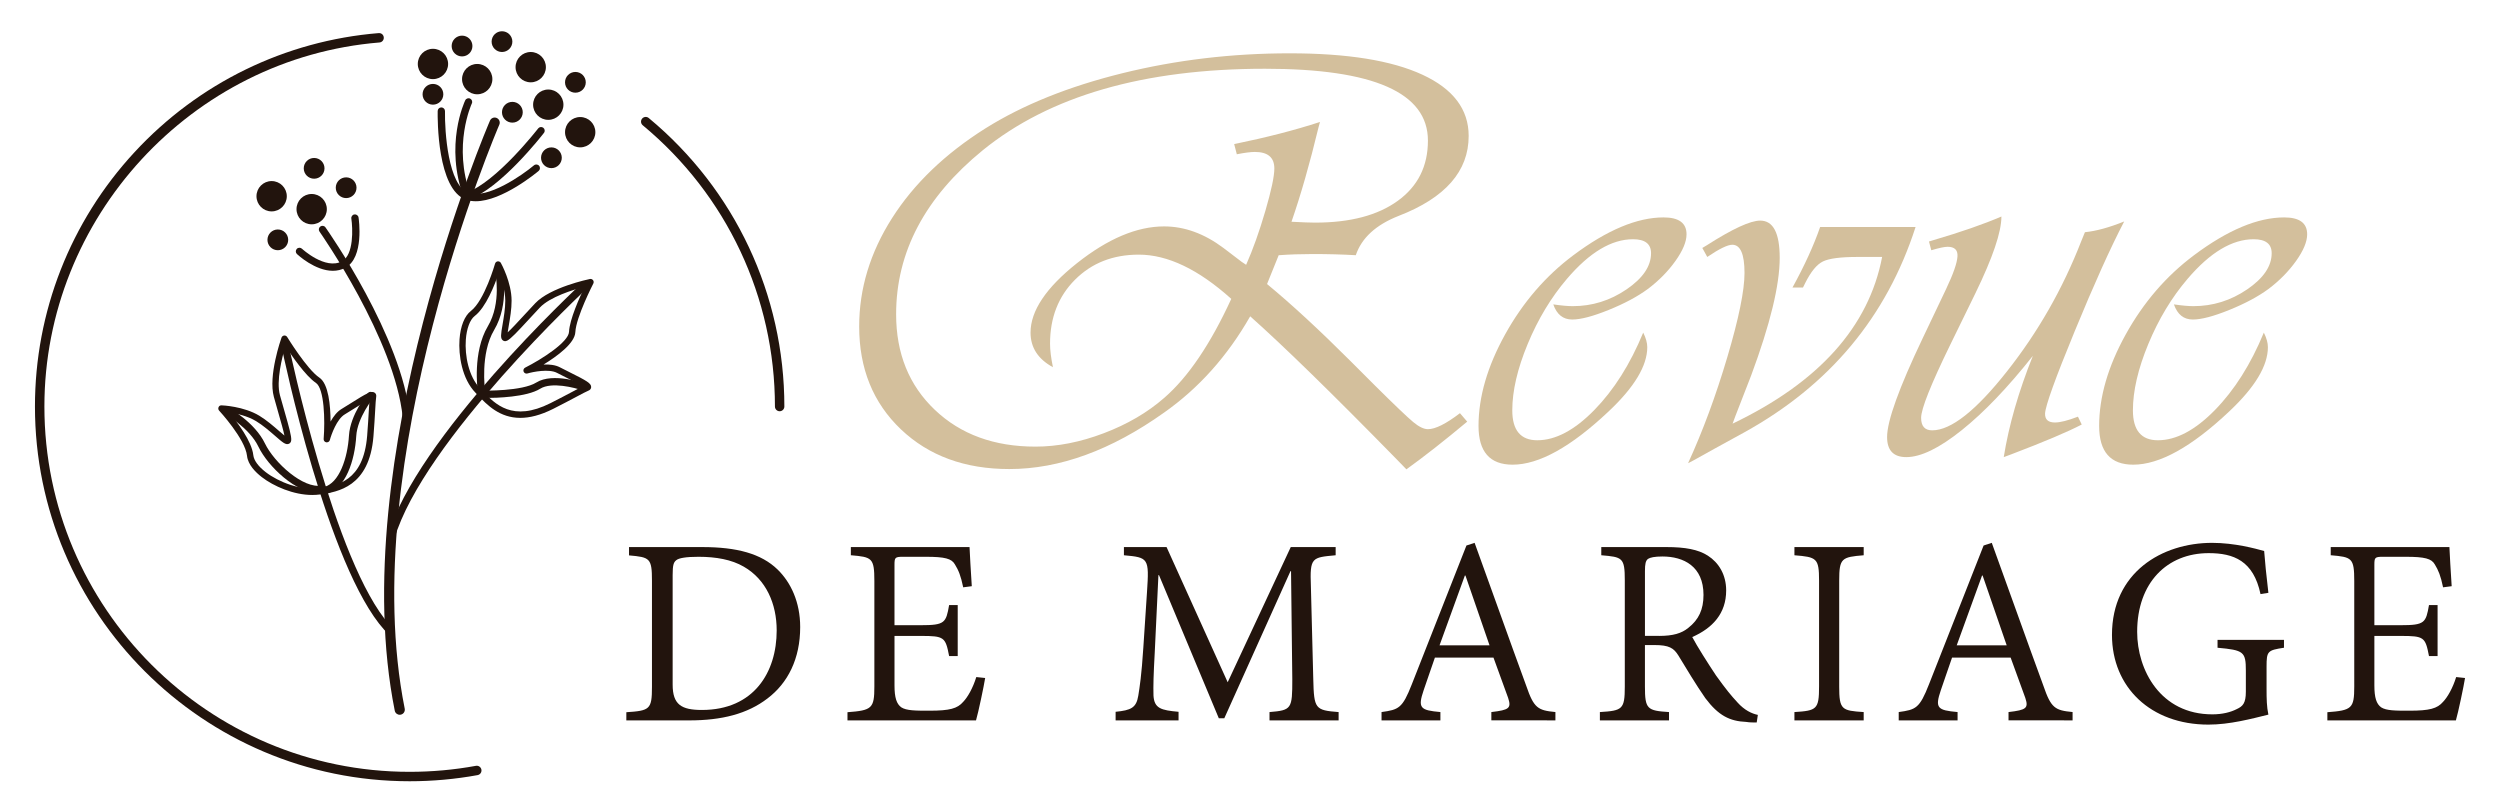<?xml version="1.0" encoding="utf-8"?>
<!-- Generator: Adobe Illustrator 16.0.0, SVG Export Plug-In . SVG Version: 6.00 Build 0)  -->
<!DOCTYPE svg PUBLIC "-//W3C//DTD SVG 1.1//EN" "http://www.w3.org/Graphics/SVG/1.1/DTD/svg11.dtd">
<svg version="1.1" id="Calque_1" xmlns="http://www.w3.org/2000/svg" xmlns:xlink="http://www.w3.org/1999/xlink" x="0px" y="0px"
	 width="200px" height="65px" viewBox="0 0 200 65" enable-background="new 0 0 200 65" xml:space="preserve">
<g>
	<g>
		<path fill="#22140D" d="M56.188,43.766c2.748,0,4.708,0.52,6.025,1.801c1.048,1.025,1.802,2.592,1.802,4.596
			c0,2.535-0.979,4.473-2.612,5.711c-1.611,1.238-3.661,1.758-6.273,1.758h-5.023v-0.654c1.881-0.123,2.05-0.225,2.05-2.027v-8.502
			c0-1.803-0.169-1.871-1.836-2.018v-0.664H56.188z M53.812,54.77c0,1.609,0.71,2.027,2.343,2.027c4.156,0,5.98-3.018,5.98-6.363
			c0-2.129-0.845-4.076-2.636-5.102c-0.968-0.564-2.219-0.789-3.615-0.789c-1.014,0-1.576,0.102-1.779,0.27
			c-0.214,0.17-0.293,0.373-0.293,1.195V54.77z"/>
		<path fill="#22140D" d="M78.813,54.24c-0.102,0.652-0.541,2.736-0.732,3.391H67.798v-0.654c1.96-0.146,2.151-0.303,2.151-2.049
			V46.48c0-1.859-0.191-1.916-1.881-2.061v-0.654h9.495c0.022,0.484,0.101,1.971,0.18,3.131l-0.687,0.09
			c-0.192-0.924-0.372-1.361-0.665-1.836c-0.259-0.461-0.8-0.607-2.32-0.607h-1.824c-0.653,0-0.688,0.057-0.688,0.664v4.809h2.106
			c1.926,0,2.016-0.189,2.264-1.609h0.688v4.078H75.93c-0.293-1.521-0.394-1.611-2.264-1.611H71.56v3.953
			c0,1.002,0.169,1.486,0.541,1.758c0.417,0.27,1.148,0.27,2.264,0.27c1.61,0,2.23-0.17,2.692-0.709
			c0.36-0.373,0.776-1.105,1.047-1.982L78.813,54.24z"/>
		<path fill="#22140D" d="M101.561,57.631v-0.666c1.778-0.145,1.823-0.258,1.823-2.623l-0.101-8.65h-0.045l-5.294,11.77h-0.439
			l-4.786-11.453h-0.045l-0.293,6.16c-0.102,1.848-0.124,2.703-0.102,3.49c0.067,1.016,0.608,1.162,2.005,1.285v0.688h-5.035v-0.688
			c1.229-0.123,1.656-0.314,1.813-1.285c0.113-0.709,0.26-1.609,0.405-3.861l0.293-4.438c0.181-2.715,0.124-2.76-1.847-2.939v-0.654
			h3.412l4.889,10.813l5.046-10.813h3.592v0.654c-1.902,0.18-2.072,0.156-1.981,2.477l0.191,7.445
			c0.057,2.365,0.146,2.479,2.027,2.623v0.666H101.561z"/>
		<path fill="#22140D" d="M119.308,57.631v-0.666c1.441-0.168,1.611-0.314,1.341-1.137c-0.293-0.811-0.721-1.982-1.171-3.221h-4.686
			c-0.315,0.867-0.586,1.734-0.901,2.613c-0.485,1.43-0.271,1.6,1.341,1.744v0.666h-4.709v-0.666
			c1.375-0.191,1.667-0.291,2.422-2.219l4.37-11.104l0.653-0.215c1.295,3.559,2.805,7.828,4.133,11.443
			c0.609,1.779,0.925,1.959,2.332,2.094v0.666H119.308z M117.235,46.041h-0.045c-0.687,1.881-1.362,3.773-2.027,5.586h3.999
			L117.235,46.041z"/>
		<path fill="#22140D" d="M140.537,57.799c-0.304,0-0.563,0-0.834-0.045c-1.316-0.057-2.218-0.494-3.277-1.902
			c-0.731-1.049-1.554-2.422-2.163-3.424c-0.371-0.586-0.731-0.824-1.913-0.824h-0.755v3.324c0,1.801,0.18,1.926,1.926,2.037v0.666
			h-5.53v-0.666c1.802-0.111,1.993-0.213,1.993-2.037v-8.504c0-1.824-0.191-1.859-1.881-2.004v-0.654h5.227
			c1.464,0,2.534,0.191,3.3,0.688c0.878,0.563,1.464,1.531,1.464,2.781c0,1.859-1.104,3.018-2.714,3.729
			c0.371,0.709,1.272,2.129,1.902,3.074c0.812,1.127,1.172,1.566,1.712,2.152c0.564,0.631,1.15,0.9,1.634,1.002L140.537,57.799z
			 M132.721,50.873c1.126,0,1.802-0.203,2.343-0.643c0.833-0.654,1.216-1.465,1.216-2.637c0-2.285-1.587-3.074-3.288-3.074
			c-0.631,0-0.98,0.08-1.149,0.191c-0.191,0.146-0.247,0.395-0.247,0.98v5.182H132.721z"/>
		<path fill="#22140D" d="M143.554,57.631v-0.666c1.779-0.111,1.971-0.213,1.971-2.037v-8.48c0-1.803-0.191-1.883-1.971-2.027
			v-0.654h5.541v0.654c-1.757,0.145-1.959,0.225-1.959,2.027v8.48c0,1.846,0.202,1.926,1.959,2.037v0.666H143.554z"/>
		<path fill="#22140D" d="M160.682,57.631v-0.666c1.441-0.168,1.611-0.314,1.341-1.137c-0.293-0.811-0.721-1.982-1.172-3.221h-4.686
			c-0.314,0.867-0.585,1.734-0.9,2.613c-0.485,1.43-0.271,1.6,1.341,1.744v0.666h-4.709v-0.666c1.375-0.191,1.667-0.291,2.422-2.219
			l4.37-11.104l0.653-0.215c1.295,3.559,2.805,7.828,4.133,11.443c0.609,1.779,0.925,1.959,2.332,2.094v0.666H160.682z
			 M158.609,46.041h-0.045c-0.687,1.881-1.362,3.773-2.027,5.586h3.998L158.609,46.041z"/>
		<path fill="#22140D" d="M182.721,51.818c-1.317,0.203-1.396,0.271-1.396,1.51v1.836c0,0.709,0.012,1.396,0.146,2.006
			c-1.363,0.336-3.097,0.799-4.798,0.799c-4.617,0-7.715-2.996-7.715-7.176c0-5,3.998-7.365,8.008-7.365
			c1.802,0,3.48,0.461,4.167,0.652c0.057,0.756,0.17,1.961,0.338,3.346l-0.63,0.102c-0.563-2.67-2.151-3.277-4.146-3.277
			c-3.322,0-5.722,2.354-5.722,6.297c0,3.051,1.859,6.6,6.015,6.6c0.8,0,1.464-0.17,1.948-0.418
			c0.484-0.225,0.732-0.461,0.732-1.396v-1.678c0-1.52-0.168-1.645-2.265-1.836v-0.631h5.316V51.818z"/>
		<path fill="#22140D" d="M197.203,54.24c-0.102,0.652-0.541,2.736-0.732,3.391h-10.282v-0.654c1.959-0.146,2.151-0.303,2.151-2.049
			V46.48c0-1.859-0.192-1.916-1.882-2.061v-0.654h9.495c0.021,0.484,0.102,1.971,0.181,3.131l-0.688,0.09
			c-0.192-0.924-0.372-1.361-0.664-1.836c-0.26-0.461-0.801-0.607-2.321-0.607h-1.823c-0.654,0-0.688,0.057-0.688,0.664v4.809h2.105
			c1.926,0,2.017-0.189,2.264-1.609h0.688v4.078h-0.688c-0.292-1.521-0.394-1.611-2.264-1.611h-2.105v3.953
			c0,1.002,0.168,1.486,0.54,1.758c0.417,0.27,1.149,0.27,2.265,0.27c1.61,0,2.229-0.17,2.691-0.709
			c0.36-0.373,0.777-1.105,1.048-1.982L197.203,54.24z"/>
	</g>
	<g>
		<g>
			<g>
				<g>
					<path fill="#22140D" d="M31.978,57.182c-0.189,0-0.359-0.133-0.398-0.328C27.557,36.742,39.083,9.916,39.2,9.648
						c0.09-0.207,0.334-0.301,0.535-0.211c0.206,0.09,0.301,0.33,0.212,0.535c-0.117,0.268-11.542,26.863-7.569,46.721
						c0.044,0.221-0.099,0.436-0.319,0.48C32.031,57.178,32.004,57.182,31.978,57.182z"/>
				</g>
			</g>
			<g>
				<g>
					<path fill="#22140D" d="M30.967,50.494c-0.08,0-0.16-0.031-0.217-0.096c-4.55-5.055-8.075-21.943-8.223-22.66
						c-0.033-0.158,0.069-0.313,0.227-0.346c0.167-0.033,0.313,0.07,0.346,0.227c0.035,0.176,3.64,17.449,8.084,22.389
						c0.108,0.119,0.1,0.305-0.021,0.412C31.107,50.471,31.037,50.494,30.967,50.494z"/>
				</g>
			</g>
			<g>
				<g>
					<path fill="#22140D" d="M31.263,43.324c-0.027,0-0.055-0.004-0.082-0.012c-0.154-0.045-0.243-0.207-0.198-0.361
						c2.337-7.98,15.144-19.906,15.687-20.412c0.119-0.107,0.304-0.102,0.414,0.018c0.109,0.117,0.103,0.303-0.017,0.412
						c-0.132,0.123-13.232,12.32-15.522,20.146C31.506,43.242,31.39,43.324,31.263,43.324z"/>
				</g>
			</g>
			<g>
				<g>
					<circle fill="#22140D" cx="38.177" cy="6.33" r="1.213"/>
				</g>
			</g>
			<g>
				<g>
					<circle fill="#22140D" cx="34.636" cy="5.117" r="1.213"/>
				</g>
			</g>
			<g>
				<g>
					<circle fill="#22140D" cx="43.862" cy="8.375" r="1.213"/>
				</g>
			</g>
			<g>
				<g>
					<circle fill="#22140D" cx="46.416" cy="10.576" r="1.213"/>
				</g>
			</g>
			<g>
				<g>
					<circle fill="#22140D" cx="42.458" cy="5.373" r="1.213"/>
				</g>
			</g>
			<g>
				<g>
					<circle fill="#22140D" cx="40.989" cy="8.98" r="0.831"/>
				</g>
			</g>
			<g>
				<g>
					<circle fill="#22140D" cx="44.113" cy="12.621" r="0.83"/>
				</g>
			</g>
			<g>
				<g>
					<circle fill="#22140D" cx="46.032" cy="6.586" r="0.83"/>
				</g>
			</g>
			<g>
				<g>
					<circle fill="#22140D" cx="34.636" cy="7.543" r="0.83"/>
				</g>
			</g>
			<g>
				<g>
					<circle fill="#22140D" cx="36.963" cy="3.682" r="0.831"/>
				</g>
			</g>
			<g>
				<g>
					<circle fill="#22140D" cx="24.934" cy="16.732" r="1.213"/>
				</g>
			</g>
			<g>
				<g>
					<circle fill="#22140D" cx="21.731" cy="15.699" r="1.213"/>
				</g>
			</g>
			<g>
				<g>
					<circle fill="#22140D" cx="25.13" cy="13.467" r="0.83"/>
				</g>
			</g>
			<g>
				<g>
					<circle fill="#22140D" cx="22.226" cy="19.188" r="0.83"/>
				</g>
			</g>
			<g>
				<g>
					<circle fill="#22140D" cx="27.691" cy="15.018" r="0.83"/>
				</g>
			</g>
			<g>
				<g>
					<circle fill="#22140D" cx="40.159" cy="3.33" r="0.83"/>
				</g>
			</g>
			<g>
				<g>
					<path fill="#22140D" d="M38.059,16.1c-0.273,0-0.535-0.039-0.78-0.125c-2.307-0.814-2.275-6.455-2.265-7.096
						c0.004-0.158,0.134-0.287,0.293-0.287c0.166,0.004,0.295,0.137,0.292,0.299c-0.028,1.623,0.254,5.959,1.874,6.533
						c1.52,0.535,4.299-1.404,5.243-2.197c0.124-0.104,0.308-0.088,0.412,0.035c0.104,0.123,0.087,0.309-0.036,0.412
						C42.96,13.785,40.182,16.1,38.059,16.1z"/>
				</g>
			</g>
			<g>
				<g>
					<path fill="#22140D" d="M26.63,21.664c-1.427,0-2.803-1.273-2.874-1.34c-0.117-0.111-0.123-0.295-0.013-0.412
						c0.11-0.119,0.295-0.123,0.413-0.014c0.019,0.016,1.868,1.721,3.202,1.004c0.957-0.516,0.865-2.641,0.749-3.416
						c-0.024-0.158,0.085-0.309,0.245-0.332c0.155-0.025,0.308,0.086,0.332,0.246c0.021,0.129,0.465,3.201-1.05,4.016
						C27.309,21.592,26.968,21.664,26.63,21.664z"/>
				</g>
			</g>
			<g>
				<g>
					<path fill="#22140D" d="M24.982,39.598c-1.498,0-3.091-0.697-4.041-1.432c-0.495-0.383-1.102-0.988-1.178-1.693
						c-0.149-1.369-2.212-3.6-2.232-3.623c-0.07-0.074-0.088-0.184-0.045-0.277c0.043-0.092,0.108-0.146,0.239-0.146
						c0.071,0.002,1.771,0.074,3.026,0.834c0.576,0.35,1.133,0.834,1.58,1.223c0.137,0.119,0.292,0.254,0.423,0.359
						c-0.083-0.412-0.277-1.09-0.48-1.797c-0.116-0.406-0.242-0.844-0.364-1.293c-0.464-1.688,0.567-4.621,0.611-4.744
						c0.033-0.092,0.115-0.156,0.213-0.168c0.096-0.008,0.191,0.037,0.241,0.121c0.016,0.025,1.58,2.578,2.574,3.248
						c0.737,0.494,0.89,2.229,0.896,3.514c0.224-0.402,0.516-0.791,0.879-1.006c0.205-0.123,0.453-0.279,0.71-0.441
						c1.323-0.836,1.686-1.031,1.934-0.865c0.103,0.066,0.15,0.186,0.129,0.318c-0.031,0.182-0.054,0.576-0.085,1.123
						c-0.03,0.535-0.07,1.225-0.136,2.051c-0.326,4.07-2.881,4.449-4.254,4.65C25.412,39.582,25.198,39.598,24.982,39.598z
						 M18.329,32.994c0.649,0.773,1.814,2.299,1.937,3.424c0.045,0.412,0.395,0.891,0.985,1.348
						c1.037,0.803,2.843,1.504,4.298,1.287c1.405-0.207,3.53-0.52,3.823-4.191c0.065-0.822,0.104-1.508,0.135-2.039
						c0.021-0.367,0.038-0.656,0.057-0.873c-0.328,0.164-0.889,0.52-1.259,0.752c-0.262,0.166-0.514,0.326-0.724,0.449
						c-0.632,0.375-1.075,1.607-1.193,2.051c-0.033,0.125-0.153,0.203-0.287,0.184c-0.128-0.021-0.22-0.139-0.209-0.268
						c0.119-1.494,0.055-4.033-0.623-4.49c-0.82-0.551-1.916-2.146-2.434-2.943c-0.27,0.9-0.751,2.791-0.438,3.936
						c0.123,0.447,0.248,0.881,0.364,1.285c0.36,1.258,0.564,1.984,0.538,2.314c-0.014,0.191-0.141,0.266-0.193,0.285
						c-0.254,0.107-0.503-0.115-1.105-0.641c-0.433-0.375-0.971-0.844-1.51-1.17C19.79,33.27,18.91,33.078,18.329,32.994z"/>
				</g>
			</g>
			<g>
				<g>
					<path fill="#22140D" d="M41.625,33.43c-1.663,0-2.656-1.039-3.39-1.807l-0.187-0.195c-1.097-1.125-1.378-3.012-1.287-4.283
						c0.076-1.057,0.407-1.881,0.908-2.266c1.091-0.838,1.928-3.76,1.936-3.789c0.028-0.098,0.112-0.17,0.214-0.182
						c0.099-0.012,0.2,0.039,0.25,0.127c0.035,0.063,0.856,1.555,0.858,3.02c0.002,0.676-0.123,1.402-0.224,1.986
						c-0.03,0.18-0.065,0.381-0.088,0.547c0.313-0.285,0.794-0.809,1.295-1.352c0.284-0.309,0.59-0.639,0.907-0.975
						c1.201-1.271,4.243-1.914,4.373-1.941c0.096-0.021,0.193,0.018,0.253,0.094c0.059,0.078,0.067,0.184,0.022,0.27
						c-0.014,0.027-1.382,2.689-1.438,3.887c-0.042,0.889-1.443,1.918-2.539,2.59c0.456-0.018,0.943,0.029,1.315,0.229
						c0.212,0.113,0.475,0.244,0.748,0.379c1.4,0.695,1.755,0.904,1.742,1.201c-0.004,0.123-0.081,0.227-0.205,0.275
						c-0.17,0.068-0.518,0.254-0.999,0.51c-0.474,0.252-1.086,0.576-1.827,0.951C43.229,33.225,42.361,33.43,41.625,33.43z
						 M39.896,21.848c-0.322,0.955-1.022,2.744-1.92,3.432c-0.38,0.293-0.646,1.004-0.71,1.9c-0.092,1.262,0.228,2.955,1.145,3.896
						l0.19,0.197c1.012,1.061,2.397,2.51,5.436,0.98c0.737-0.373,1.346-0.695,1.816-0.945c0.323-0.174,0.578-0.309,0.771-0.404
						c-0.311-0.195-0.904-0.49-1.296-0.684c-0.278-0.139-0.546-0.271-0.761-0.387c-0.649-0.346-1.933-0.084-2.371,0.045
						c-0.124,0.037-0.259-0.027-0.307-0.148s0.005-0.26,0.122-0.318c1.337-0.674,3.474-2.049,3.511-2.865
						c0.046-0.986,0.84-2.752,1.253-3.607c-0.91,0.236-2.776,0.807-3.592,1.67c-0.314,0.332-0.618,0.662-0.901,0.969
						c-0.891,0.967-1.41,1.521-1.707,1.672c-0.169,0.088-0.297,0.018-0.345-0.018c-0.217-0.16-0.16-0.488-0.024-1.277
						c0.096-0.564,0.218-1.268,0.216-1.898C40.421,23.24,40.127,22.389,39.896,21.848z"/>
				</g>
			</g>
			<g>
				<g>
					<path fill="#22140D" d="M32.509,33.664c-0.148,0-0.275-0.113-0.291-0.264c-0.623-6.252-6.599-14.789-6.658-14.873
						c-0.093-0.133-0.062-0.314,0.07-0.408c0.131-0.092,0.314-0.063,0.407,0.07c0.25,0.354,6.123,8.748,6.762,15.154
						c0.017,0.16-0.101,0.303-0.262,0.318C32.527,33.664,32.518,33.664,32.509,33.664z"/>
				</g>
			</g>
			<g>
				<g>
					<path fill="#22140D" d="M37.375,15.992c-0.118,0-0.229-0.074-0.273-0.191c-1.552-4.178,0.049-7.631,0.117-7.775
						s0.244-0.207,0.389-0.139c0.146,0.07,0.209,0.242,0.14,0.389c-0.017,0.033-1.56,3.385-0.098,7.322
						c0.056,0.15-0.021,0.318-0.172,0.375C37.443,15.986,37.409,15.992,37.375,15.992z"/>
				</g>
			</g>
			<g>
				<g>
					<path fill="#22140D" d="M37.375,15.992c-0.121,0-0.235-0.078-0.276-0.199c-0.053-0.152,0.03-0.318,0.183-0.371
						c2.406-0.814,5.737-5.104,5.771-5.148c0.101-0.127,0.282-0.15,0.41-0.053c0.128,0.1,0.152,0.283,0.053,0.41
						c-0.141,0.182-3.475,4.473-6.046,5.344C37.438,15.986,37.406,15.992,37.375,15.992z"/>
				</g>
			</g>
			<g>
				<g>
					<path fill="#22140D" d="M38.511,31.547c-0.142,0-0.268-0.105-0.288-0.25c-0.018-0.127-0.432-3.119,0.805-5.195
						c1.121-1.885,0.594-4.336,0.588-4.361c-0.035-0.156,0.064-0.313,0.222-0.348c0.16-0.037,0.314,0.064,0.349,0.221
						c0.024,0.109,0.586,2.699-0.656,4.787c-1.129,1.896-0.732,4.785-0.729,4.813c0.023,0.16-0.088,0.309-0.248,0.33
						C38.539,31.545,38.525,31.547,38.511,31.547z"/>
				</g>
			</g>
			<g>
				<g>
					<path fill="#22140D" d="M38.893,31.836c-0.137,0-0.224-0.002-0.243-0.002c-0.162-0.004-0.29-0.137-0.286-0.299
						c0.004-0.16,0.159-0.281,0.3-0.285c0.028-0.002,3.111,0.061,4.243-0.65c1.327-0.83,3.814,0.055,3.918,0.094
						c0.152,0.055,0.23,0.223,0.176,0.373c-0.056,0.152-0.227,0.229-0.375,0.176c-0.642-0.232-2.506-0.713-3.408-0.146
						C42.126,31.779,39.68,31.836,38.893,31.836z"/>
				</g>
			</g>
			<g>
				<g>
					<path fill="#22140D" d="M25.467,39.449c-1.77,0-4.026-2.113-4.8-3.727c-0.716-1.49-2.606-2.564-2.625-2.574
						c-0.141-0.078-0.191-0.256-0.112-0.396c0.079-0.143,0.26-0.191,0.397-0.113c0.084,0.047,2.069,1.172,2.866,2.832
						c0.738,1.537,3.069,3.662,4.549,3.369c0.162-0.029,0.312,0.072,0.343,0.23c0.031,0.156-0.072,0.311-0.23,0.342
						C25.729,39.438,25.599,39.449,25.467,39.449z"/>
				</g>
			</g>
			<g>
				<g>
					<path fill="#22140D" d="M25.975,39.533c-0.134,0-0.254-0.092-0.285-0.227c-0.035-0.158,0.063-0.314,0.221-0.35
						c1.226-0.277,1.9-2.326,2.007-4.113c0.101-1.672,1.448-3.32,1.505-3.389c0.104-0.127,0.287-0.143,0.411-0.039
						c0.125,0.102,0.143,0.285,0.04,0.41c-0.013,0.016-1.284,1.574-1.373,3.055c-0.115,1.912-0.827,4.277-2.461,4.646
						C26.018,39.531,25.996,39.533,25.975,39.533z"/>
				</g>
			</g>
		</g>
		<g>
			<g>
				<path fill="#22140D" d="M32.773,62.5c-16.529,0-29.977-13.449-29.977-29.977c0-7.576,2.833-14.807,7.977-20.361
					c5.114-5.523,12.048-8.902,19.522-9.514c0.216-0.018,0.391,0.137,0.407,0.344c0.018,0.209-0.138,0.391-0.345,0.406
					C15.326,4.629,3.552,17.422,3.552,32.523c0,16.113,13.108,29.223,29.222,29.223c1.779,0,3.563-0.162,5.301-0.48
					c0.202-0.039,0.401,0.1,0.438,0.303c0.038,0.205-0.098,0.4-0.303,0.439C36.428,62.334,34.598,62.5,32.773,62.5z"/>
			</g>
		</g>
		<g>
			<g>
				<path fill="#22140D" d="M62.372,32.9c-0.208,0-0.377-0.17-0.377-0.377c0-8.725-3.854-16.926-10.576-22.502
					c-0.161-0.133-0.183-0.371-0.05-0.531s0.371-0.182,0.53-0.049c6.896,5.719,10.85,14.133,10.85,23.082
					C62.749,32.73,62.58,32.9,62.372,32.9z"/>
			</g>
		</g>
	</g>
	<g>
		<path fill="#D3BF9C" d="M102.295,20.418l-0.931,2.305c1.97,1.627,4.196,3.684,6.68,6.166l1.979,1.979
			c1.566,1.553,2.579,2.518,3.037,2.898c0.457,0.379,0.849,0.568,1.175,0.568c0.589,0,1.443-0.426,2.561-1.279l0.581,0.676
			c-1.8,1.504-3.421,2.777-4.864,3.816l-0.814-0.838c-5.136-5.244-9.03-9.045-11.683-11.404c-1.815,3.182-4.112,5.748-6.89,7.703
			c-4.235,3.012-8.363,4.516-12.381,4.516c-3.554,0-6.443-1.059-8.67-3.176c-2.227-2.119-3.34-4.861-3.34-8.229
			c0-3.025,0.877-5.914,2.63-8.67c1.753-2.754,4.244-5.146,7.471-7.18c2.994-1.877,6.645-3.346,10.95-4.41
			c4.306-1.063,8.771-1.594,13.395-1.594c4.607,0,8.146,0.57,10.612,1.711c2.467,1.139,3.701,2.773,3.701,4.9
			c0,2.822-1.87,4.955-5.609,6.398c-1.815,0.715-2.955,1.762-3.421,3.143c-1.071-0.063-2.22-0.094-3.445-0.094
			C104.056,20.324,103.148,20.355,102.295,20.418z M98.734,11.527c2.575-0.527,4.864-1.117,6.865-1.77l-0.115,0.42
			c-0.699,2.9-1.421,5.422-2.165,7.563c0.884,0.047,1.513,0.07,1.885,0.07c2.808,0,5.016-0.58,6.621-1.746
			c1.606-1.162,2.409-2.77,2.409-4.816c0-3.832-4.345-5.748-13.033-5.748c-9.697,0-17.223,2.172-22.575,6.516
			c-4.624,3.771-6.936,8.146-6.936,13.125c0,3.135,1.031,5.684,3.096,7.646c2.063,1.963,4.747,2.943,8.052,2.943
			c1.754,0,3.573-0.355,5.458-1.07c1.885-0.713,3.503-1.658,4.853-2.84c1.908-1.658,3.692-4.297,5.353-7.91
			c-2.622-2.359-5.089-3.539-7.4-3.539c-2.064,0-3.763,0.668-5.097,2.002c-1.335,1.334-2.002,3.041-2.002,5.119
			c0,0.512,0.077,1.141,0.232,1.885c-1.194-0.65-1.792-1.574-1.792-2.768c0-1.738,1.237-3.588,3.713-5.553
			c2.475-1.961,4.798-2.943,6.97-2.943c1.63,0,3.212,0.574,4.748,1.723l1.467,1.117c0.093,0.061,0.209,0.139,0.349,0.232
			c0.543-1.225,1.055-2.66,1.536-4.305c0.48-1.646,0.721-2.777,0.721-3.398c0-0.885-0.52-1.326-1.559-1.326
			c-0.326,0-0.807,0.061-1.443,0.186L98.734,11.527z"/>
		<path fill="#D3BF9C" d="M131.457,26.609c0.216,0.434,0.325,0.822,0.325,1.162c0,1.49-1.031,3.205-3.095,5.145
			c-3.011,2.84-5.57,4.258-7.681,4.258c-1.815,0-2.724-1.031-2.724-3.096c0-2.326,0.711-4.771,2.131-7.33
			c1.419-2.561,3.238-4.67,5.457-6.33c2.699-2.018,5.104-3.025,7.215-3.025c1.225,0,1.838,0.449,1.838,1.35
			c0,0.59-0.294,1.299-0.884,2.129s-1.326,1.578-2.211,2.246c-0.823,0.605-1.866,1.164-3.131,1.676s-2.237,0.768-2.921,0.768
			c-0.729,0-1.232-0.402-1.513-1.211c0.652,0.096,1.172,0.141,1.56,0.141c1.552,0,2.982-0.445,4.294-1.338s1.967-1.857,1.967-2.898
			c0-0.744-0.481-1.117-1.443-1.117c-1.722,0-3.483,1.055-5.283,3.166c-1.271,1.49-2.319,3.227-3.142,5.213
			s-1.233,3.756-1.233,5.307c0,1.598,0.668,2.396,2.002,2.396c1.458,0,2.975-0.803,4.55-2.408
			C129.109,31.205,130.416,29.137,131.457,26.609z"/>
		<path fill="#D3BF9C" d="M145.611,18.16h7.635c-2.313,7.184-6.882,12.66-13.708,16.432l-2.374,1.303l-1.677,0.932
			c-0.093,0.045-0.24,0.123-0.441,0.23c1.179-2.574,2.226-5.406,3.142-8.494c0.916-3.086,1.373-5.328,1.373-6.727
			c0-1.504-0.326-2.256-0.977-2.256c-0.374,0-1.041,0.324-2.003,0.977l-0.396-0.721l0.35-0.209c2.063-1.318,3.49-1.979,4.282-1.979
			c1.039,0,1.56,0.992,1.56,2.979c0,2.174-0.76,5.307-2.281,9.402l-1.257,3.234l-0.232,0.629c6.903-3.305,10.893-7.75,11.963-13.336
			h-1.979c-1.351,0-2.269,0.121-2.758,0.361s-0.958,0.811-1.408,1.709l-0.186,0.375H143.4
			C144.363,21.248,145.101,19.635,145.611,18.16z"/>
		<path fill="#D3BF9C" d="M169.935,17.717c-1.086,2.08-2.405,5.006-3.956,8.775c-1.552,3.771-2.344,5.965-2.374,6.586
			c-0.016,0.482,0.248,0.721,0.791,0.721c0.42,0,1.031-0.154,1.84-0.465l0.302,0.629c-1.133,0.59-3.002,1.381-5.609,2.373
			L160.3,36.57c0.403-2.529,1.179-5.229,2.328-8.1c-2.002,2.527-3.898,4.512-5.69,5.945c-1.793,1.436-3.271,2.154-4.435,2.154
			c-1.023,0-1.536-0.535-1.536-1.605c0-1.289,0.954-3.936,2.863-7.938l1.861-3.91c0.574-1.209,0.877-2.078,0.907-2.607
			c0.031-0.512-0.232-0.766-0.791-0.766c-0.248,0-0.683,0.092-1.303,0.277l-0.187-0.699l0.373-0.115
			c2.171-0.637,3.979-1.264,5.423-1.885c0,1.242-0.691,3.281-2.072,6.121l-2.024,4.143c-1.552,3.182-2.328,5.129-2.328,5.842
			c0,0.668,0.295,1,0.885,1c1.505,0,3.499-1.57,5.981-4.713c2.482-3.141,4.46-6.605,5.935-10.393l0.303-0.744
			C167.692,18.486,168.74,18.199,169.935,17.717z"/>
		<path fill="#D3BF9C" d="M181.107,26.609c0.216,0.434,0.325,0.822,0.325,1.162c0,1.49-1.031,3.205-3.095,5.145
			c-3.011,2.84-5.571,4.258-7.681,4.258c-1.815,0-2.724-1.031-2.724-3.096c0-2.326,0.71-4.771,2.13-7.33
			c1.42-2.561,3.238-4.67,5.458-6.33c2.699-2.018,5.104-3.025,7.215-3.025c1.225,0,1.838,0.449,1.838,1.35
			c0,0.59-0.294,1.299-0.884,2.129c-0.591,0.83-1.326,1.578-2.211,2.246c-0.823,0.605-1.866,1.164-3.131,1.676
			s-2.237,0.768-2.921,0.768c-0.729,0-1.232-0.402-1.513-1.211c0.652,0.096,1.172,0.141,1.56,0.141c1.552,0,2.982-0.445,4.294-1.338
			s1.967-1.857,1.967-2.898c0-0.744-0.481-1.117-1.443-1.117c-1.722,0-3.483,1.055-5.283,3.166c-1.272,1.49-2.319,3.227-3.142,5.213
			s-1.233,3.756-1.233,5.307c0,1.598,0.667,2.396,2.002,2.396c1.458,0,2.975-0.803,4.55-2.408
			C178.76,31.205,180.066,29.137,181.107,26.609z"/>
	</g>
</g>
</svg>
